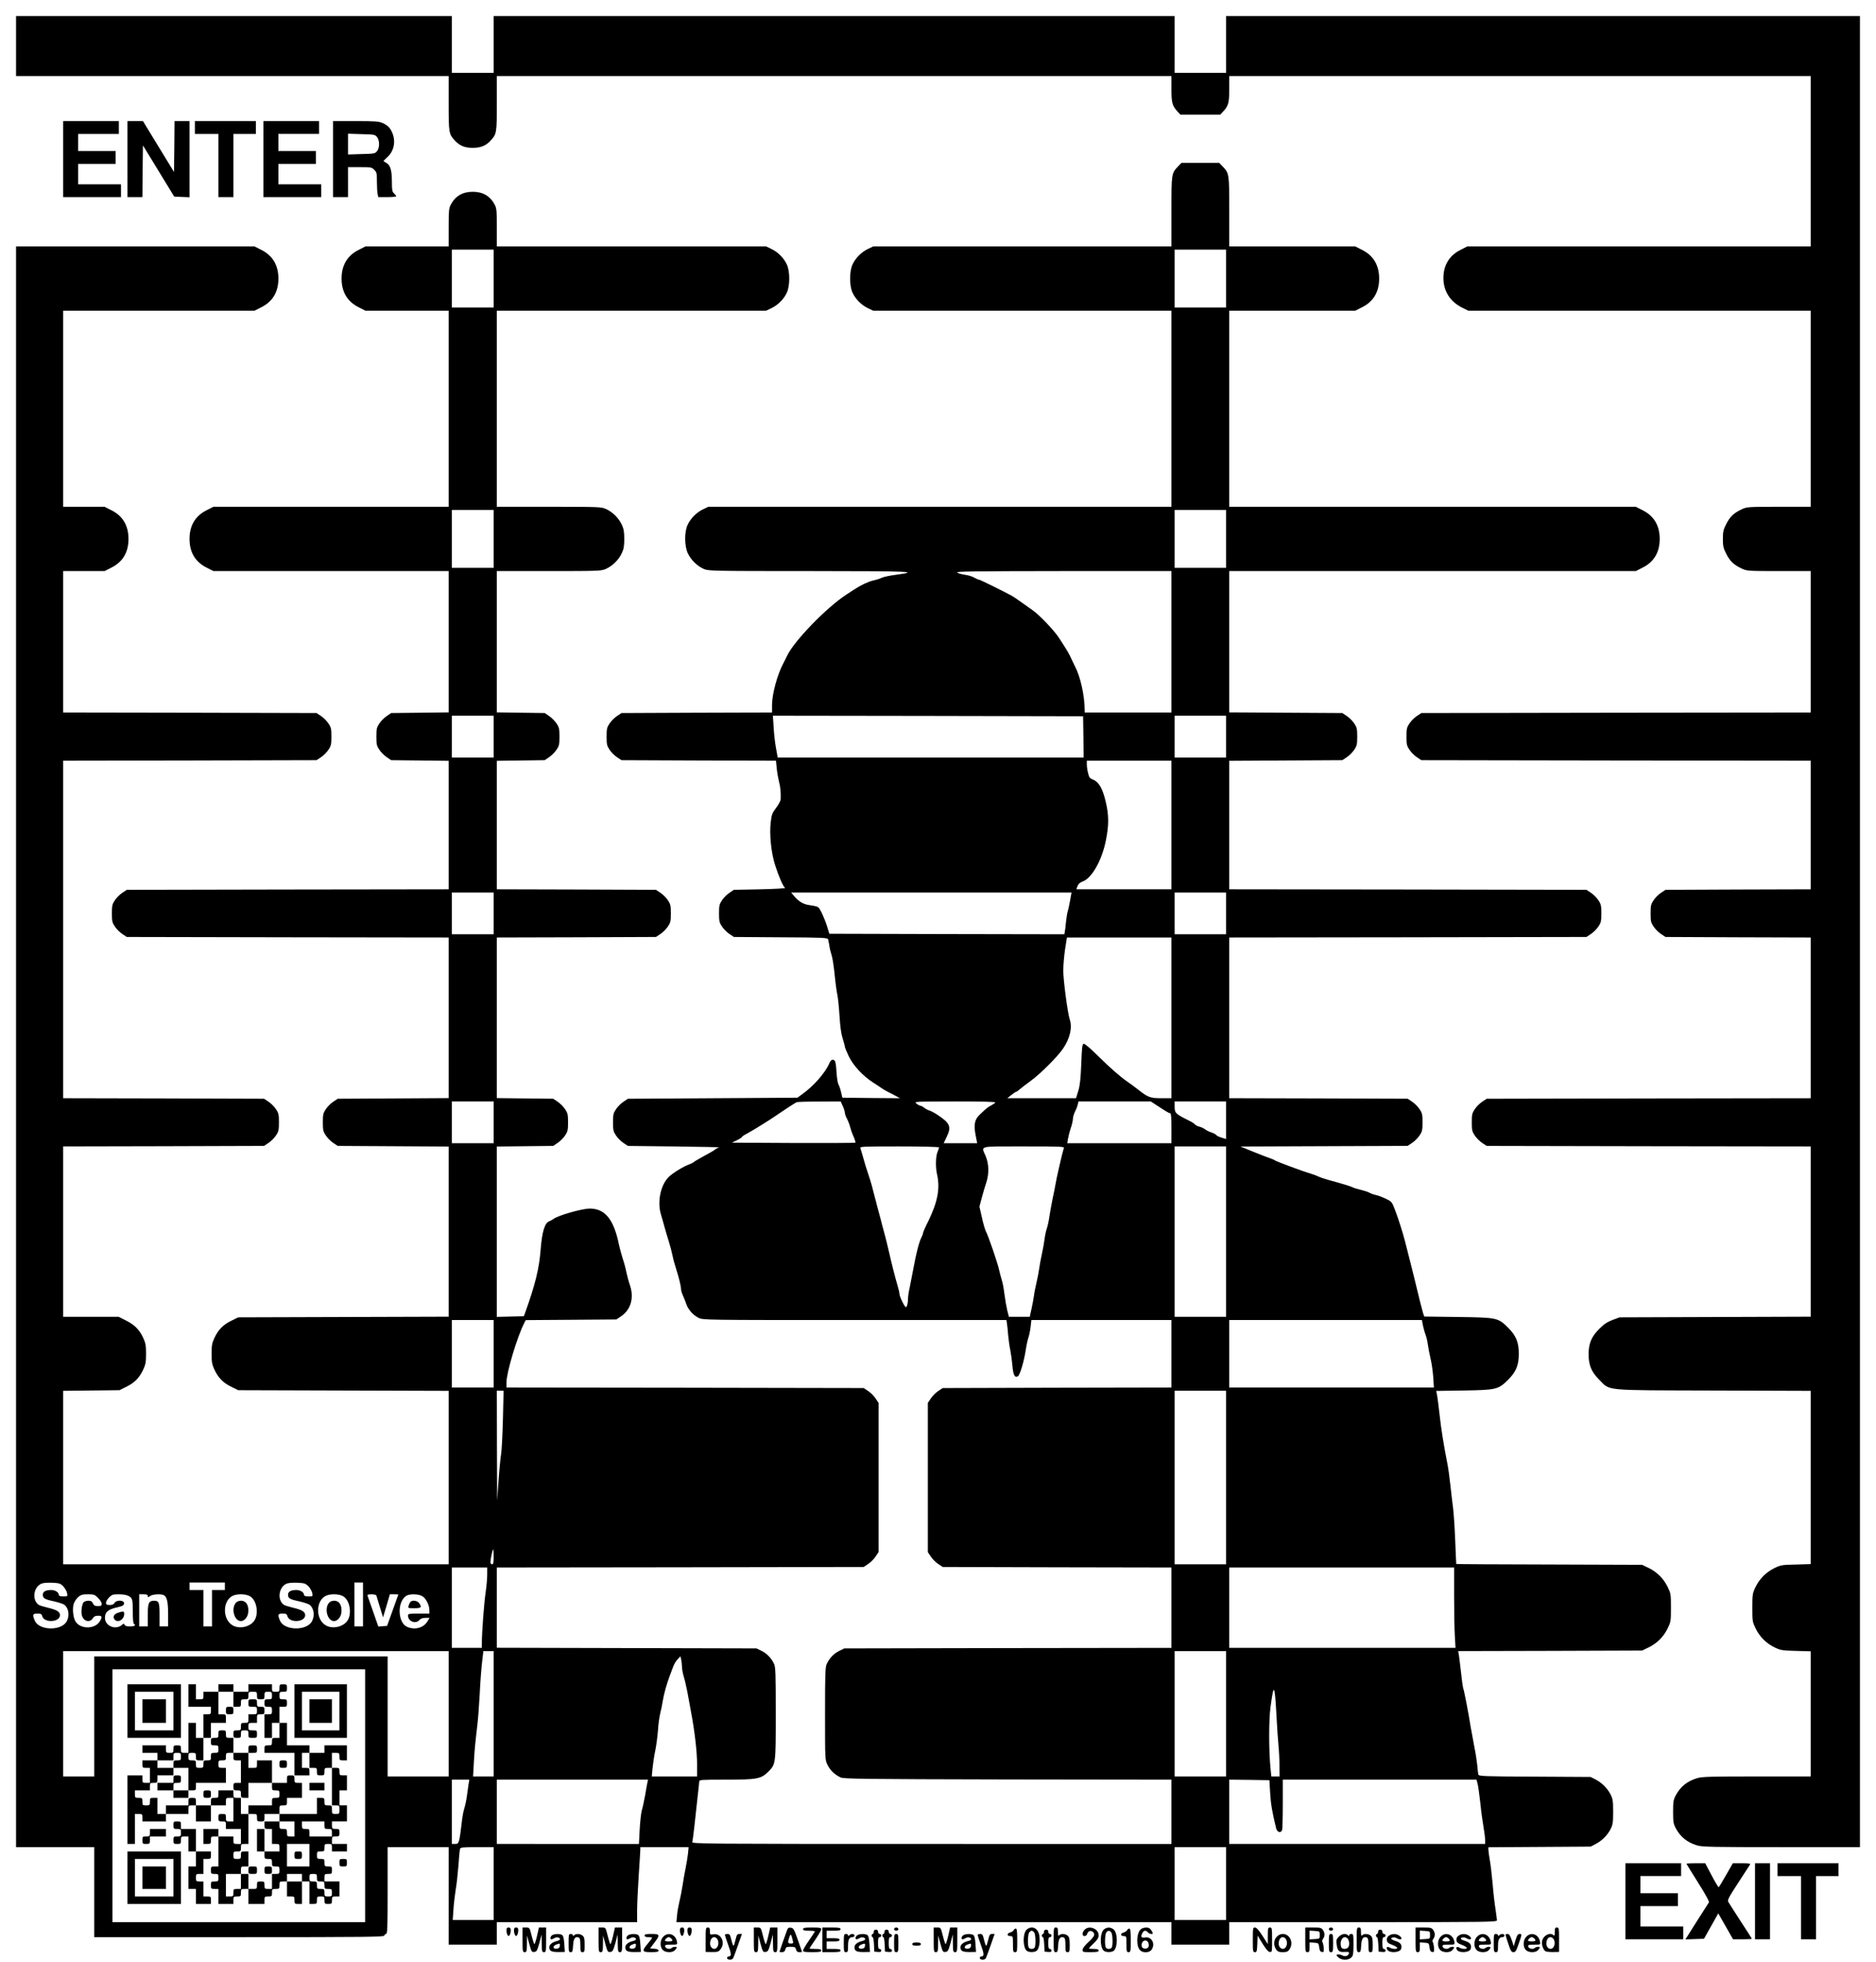 <svg xmlns="http://www.w3.org/2000/svg" version="1.0" width="2336" height="2441.333" viewBox="0 0 1752 1831"><path d="M15 43v28h404v25.5c0 27.8.2 28.7 5.9 34.8 4.3 4.7 9.2 6.7 16.6 6.7 7.4 0 12.3-2 16.6-6.7 5.7-6.1 5.9-7 5.9-34.8V71h630v12c0 13 .8 15.9 5.8 21.2l2.6 2.8h37.2l2.6-2.8c5-5.3 5.8-8.2 5.8-21.2V71h543v159H1370.3l-6.1 3.1c-10.6 5.2-16.2 14.4-16.2 26.4 0 12.1 6.2 21.9 17.2 27.5l6.1 3H1691v183h-29.7c-29.1 0-29.9.1-34.8 2.4-7.3 3.4-11 6.9-14.4 13.8-2.7 5.2-3.1 7.2-3.1 13.8 0 6.6.4 8.6 3.1 13.8 3.4 6.9 7.1 10.4 14.4 13.8 4.9 2.3 5.7 2.4 34.8 2.4h29.7v132l-181.8.2-181.8.3-4.2 2.8c-2.3 1.5-5.4 4.6-6.9 6.9-2.5 3.7-2.8 5.1-2.8 12.3 0 7.2.3 8.6 2.8 12.3 1.5 2.3 4.6 5.4 6.9 6.9l4.2 2.8 181.8.3 181.8.2v120l-67.8.2-67.8.3-4.2 2.8c-2.3 1.5-5.4 4.6-6.9 6.9-2.5 3.7-2.8 5.1-2.8 12.3 0 7.2.3 8.6 2.8 12.3 1.5 2.3 4.6 5.4 6.9 6.9l4.2 2.8 67.8.3 67.8.2v150l-151.3.2-151.3.3-4.2 2.8c-2.3 1.5-5.4 4.6-6.9 6.9-2.5 3.7-2.8 5.1-2.8 12.3 0 7.2.3 8.6 2.8 12.3 1.5 2.3 4.6 5.4 6.9 6.9l4.2 2.8 151.3.3 151.3.2v158.9l-89.2.3-89.3.3-6.5 2.4c-5 1.9-7.9 3.8-12.6 8.5-7.2 7.2-9.8 13.5-9.8 23.6 0 10.1 2.6 16.4 9.8 23.6 10.7 10.7 2.2 9.9 106.9 10.2l90.7.3v161.7l-13.8.4c-13.2.3-14 .4-20.4 3.5-7.8 3.9-13.9 10.2-17.6 18.1-2.5 5.3-2.7 6.7-2.7 18.7 0 12.7.1 13.2 3.2 19.6 3.9 7.9 10.2 14 18.1 17.7 5.2 2.4 7 2.7 19.5 3l13.7.4V1658h-50.3c-43 0-51.1.2-55.7 1.6-9.4 2.8-15.8 8-20.2 16.4-2 3.9-2.3 5.9-2.3 15s.3 11.1 2.3 15c4.4 8.4 10.8 13.6 20.2 16.4 4.7 1.4 14.7 1.6 78.7 1.6h73.3V15h-592v53h-48V15H461v53h-39V15H15v28z"/><path d="M59 148.5V184h54v-12H73v-19h35v-12H73v-16h38v-12H59v35.5zM119 148.5V184h14l.2-24.2.3-24.1 14.6 23.9 14.6 23.9 7.1.3 7.2.3V113h-14l-.2 23.7-.3 23.8-14.5-23.7-14.5-23.8H119v35.5zM182 119v6h22v59h14v-59h21v-12h-57v6zM246 148.5V184h54v-12h-40v-19h35v-12h-35v-16h38v-12h-52v35.5zM311 148.5V184h14v-28h11c10.4 0 11.2.1 13.5 2.5 2.3 2.2 2.5 3.2 2.5 10.8 0 4.7.3 9.9.6 11.6l.7 3.1h8.3c4.6 0 8.4-.4 8.4-.8 0-.5-.9-1.7-2-2.7-1.7-1.5-2-3.1-2-10.4 0-10.8-1.3-15.6-4.8-17.8-1.5-.9-2.9-1.8-3-1.9-.2-.1 1.5-1.9 3.7-3.9 6-5.4 7.8-14.4 4.6-22.2-2.1-5-4.2-7.2-9-9.4-3.5-1.6-6.8-1.9-25.2-1.9H311v35.5zm41.1-20.6c1.2 1.5 1.9 3.9 1.9 6.6 0 2.7-.7 5.1-1.9 6.6-1.8 2.3-2.7 2.4-14.5 2.7l-12.6.4v-19.4l12.6.4c11.8.3 12.7.4 14.5 2.7zM1100.3 155.2c-6.3 6.7-6.3 6.5-6.3 42.3V230H815.5l-5 2.4c-6.1 2.9-11.7 8.6-14.4 14.6-2.9 6.3-2.9 19.7 0 26 2.7 6 8.3 11.7 14.4 14.6l5 2.4H1094v183H661.5l-5 2.4c-6.1 2.9-11.7 8.6-14.4 14.6-3.1 6.7-2.9 19.8.3 26.5 2.9 6.1 8.6 11.7 14.6 14.4 4.4 2 6.2 2.1 99.5 2.1 96.3.1 103 .4 79.9 3.5-5.6.7-11.5 2-13 2.8-1.6.8-5.1 1.9-7.9 2.5-4.7 1.1-11.4 4.2-18.1 8.6-1.6 1.1-4.7 3.1-6.9 4.5-18.6 12.1-49.1 43.5-55.5 57.3-1.1 2.4-2.7 5.4-3.4 6.8-5.6 10.4-10.5 28.5-10.6 38.7v7.3l-70.3.2-70.3.3-4.2 2.8c-2.3 1.5-5.4 4.6-6.9 6.9-2.5 3.7-2.8 5.1-2.8 12.3 0 7.2.3 8.6 2.8 12.3 1.5 2.3 4.6 5.4 6.9 6.9l4.2 2.8 72.1.3 72.2.2.7 7.3c.4 3.9 1.4 9.4 2.1 12.2 1.3 4.6 1.8 10.2 1.6 16.5-.1 1.4-2 4.9-4.2 7.9-3.7 4.8-4.3 6.4-5.1 13.4-1.4 11.2.4 28.8 4.1 40.2 3.4 10.7 7.5 20 9.3 21.2.7.4-9.4 1-23.3 1.3l-24.6.5-4.1 2.8c-2.3 1.5-5.4 4.6-6.9 6.9-2.5 3.7-2.8 5.1-2.8 12.3 0 7.2.3 8.6 2.8 12.3 1.5 2.3 4.6 5.4 6.9 6.9l4.2 2.8 43.7.3c40.4.2 43.8.4 44.3 2 .2.9.8 3.7 1.2 6.2.3 2.5 1.3 6.2 2 8.3.8 2.2 2.1 10.5 2.9 18.6.8 8 2 16.6 2.6 19 .5 2.5 1.4 11 1.9 19 .6 9.8 1.5 16.7 2.9 21.1 1.1 3.6 2.1 7.1 2.1 7.8 0 .7 1.6 4.7 3.6 8.9 4.2 8.8 13.2 18.5 22.9 24.7 3.3 2.1 7.2 4.7 8.6 5.7 1.5 1 4.2 2.5 6 3.4 1.9.9 5 2.5 6.9 3.6l3.5 1.9-26.9-.2-26.9-.3-1.2-5c-.6-2.8-1.7-6.1-2.5-7.4-.7-1.4-1.5-6.6-1.8-11.5-.2-5-.9-9.7-1.5-10.4-1.7-2.1-3.8-1.3-5.2 2.2-3.6 8.6-14.6 21.2-25 28.6l-4.8 3.5-79.2.5-79.1.5-4.2 2.8c-2.3 1.5-5.4 4.6-6.9 6.9-2.5 3.7-2.8 5.1-2.8 12.3 0 7.2.3 8.6 2.8 12.3 1.5 2.3 4.6 5.4 6.9 6.9l4.2 2.8 43.5.5c24 .3 42.9.7 42 .8-.9.1-2.7 1-4 2-1.3 1.1-6 3.8-10.4 6.1-4.4 2.4-8.7 4.9-9.5 5.6-.8.7-2.6 1.6-4 2.1-5.7 2-15.8 8.2-19.5 11.9-7.7 7.6-10.9 23.5-7.1 35.5.8 2.5 2.1 7.2 3 10.5.9 3.3 2.7 9.4 4 13.5 1.3 4.1 2.9 10.2 3.6 13.5.6 3.3 2.2 9.1 3.5 13 2.7 8.6 4.5 15.8 4.5 18.7 0 1.2.9 4 1.9 6.2 1 2.3 2.4 5.7 3 7.6 1.6 5 6.4 10.5 11.4 12.9 4.3 2.1 4.3 2.1 146 2.1h141.6l.5 3.3c.3 1.7.8 6.6 1.1 10.7.4 4.1 1.2 10.4 2 14 .7 3.6 1.6 10.2 2 14.7.7 8.7 2.3 11.6 5.2 9.7 1.9-1.2 5.7-14.1 7.3-24.8.6-4.3 1.8-9.5 2.5-11.5s1.6-6.4 2-9.9l.7-6.2H1094v63l-106.8.2-106.8.3-4.2 2.8c-2.3 1.5-5.4 4.6-6.9 6.9l-2.8 4.2v139.2l2.8 4.2c1.5 2.3 4.6 5.4 6.9 6.9l4.2 2.8 106.8.3 106.8.2v75l-152.7.2-152.8.3-4.7 2.3c-5.2 2.6-9.2 6.8-11.7 12.2-1.4 3-1.6 9.2-1.6 46.5 0 43 0 43 2.3 47.7 2.6 5.2 6.8 9.2 12.2 11.7 3.1 1.4 18.8 1.6 156.3 1.9l152.7.2v60H869.9c-213 0-224.1-.1-223.4-1.8.3-.9 1.3-8 2.1-15.7.8-7.7 2.1-19.6 2.9-26.5.8-6.9 1.5-13.3 1.5-14.2 0-1.7 1.8-1.8 24.8-1.8 29.3 0 32.9-.7 39.7-7.4 7-7.1 7-6.8 7-54.6 0-36.8-.2-43-1.6-46-2.5-5.4-6.5-9.6-11.7-12.2l-4.7-2.3-121.2-.3-121.3-.3V1463l171.3-.2 171.3-.3 4.2-2.8c2.3-1.5 5.4-4.6 6.9-6.9l2.8-4.2v-139.2l-2.8-4.2c-1.5-2.3-4.6-5.4-6.9-6.9l-4.2-2.8-166.8-.3-166.8-.2v-4.9c0-9 10-42.5 16.6-55.3l1.4-2.7 42.3-.3 42.3-.3 4.2-2.8c9.4-6.2 12.6-17.5 8.4-29.5-1.1-3.1-2.5-8.4-3.2-11.7-.6-3.3-2.2-9.2-3.5-13-1.2-3.9-2.8-9.7-3.5-13-4.8-23.5-13-33.5-27.2-33.5-7.4 0-30.2 6.6-33.9 9.7-.8.6-2.6 1.6-4 2.2-4.2 1.5-6.7 9.9-8 26.4-1.3 17.4-5 32.6-14.5 59l-1.2 3.2-12.6.3-12.6.3v-159l26.3-.3 26.4-.3 4.1-2.8c2.3-1.5 5.4-4.6 6.9-6.9 2.5-3.7 2.8-5.1 2.8-12.3 0-7.2-.3-8.6-2.8-12.3-1.5-2.3-4.6-5.4-6.9-6.9l-4.1-2.8-26.4-.3-26.3-.3V875l74.3-.2 74.3-.3 4.2-2.8c2.3-1.5 5.4-4.6 6.9-6.9 2.5-3.7 2.8-5.1 2.8-12.3 0-7.2-.3-8.6-2.8-12.3-1.5-2.3-4.6-5.4-6.9-6.9l-4.2-2.8-74.3-.3-74.3-.2V710.1l22.3-.3 22.4-.3 4.1-2.8c2.3-1.5 5.4-4.6 6.9-6.9 2.5-3.7 2.8-5.1 2.8-12.3 0-7.2-.3-8.6-2.8-12.3-1.5-2.3-4.6-5.4-6.9-6.9l-4.1-2.8-22.4-.3-22.3-.3V533h48.8c46.8 0 48.9-.1 53.2-2.1 6-2.7 11.7-8.3 14.6-14.4 1.9-4 2.4-6.6 2.4-13.5s-.5-9.5-2.4-13.5c-2.9-6.1-8.6-11.7-14.6-14.4-4.3-2-6.4-2.1-53.2-2.1H464V290h251.5l5-2.4c6.1-2.9 11.7-8.6 14.4-14.6 2.9-6.3 2.9-19.7 0-26-2.7-6-8.3-11.7-14.4-14.6l-5-2.4H464v-17.5c0-15.3-.2-18.1-1.9-21.3-4.2-8.1-11-12.2-20.6-12.2-9.6 0-16.4 4.1-20.6 12.2-1.7 3.2-1.9 6-1.9 21.3V230H341.3l-6.1 3.1c-10.8 5.3-16.2 14.4-16.2 26.9 0 12.5 5.4 21.6 16.2 26.9l6.1 3.1H419v183H199.3l-6.1 3.1c-10.8 5.3-16.2 14.4-16.2 26.9 0 12.5 5.4 21.6 16.2 26.9l6.1 3.1H419v131.9l-26.8.3-26.9.3-4.1 2.8c-2.3 1.5-5.4 4.6-6.9 6.9-2.5 3.7-2.8 5.1-2.8 12.3 0 7.2.3 8.6 2.8 12.3 1.5 2.3 4.6 5.4 6.9 6.9l4.1 2.8 26.9.3 26.8.3V830l-150.3.2-150.3.3-4.2 2.8c-2.3 1.5-5.4 4.6-6.9 6.9-2.5 3.7-2.8 5.1-2.8 12.3 0 7.2.3 8.6 2.8 12.3 1.5 2.3 4.6 5.4 6.9 6.9l4.2 2.8 150.3.3 150.3.2v149.9l-51.8.3-51.8.3-4.2 2.8c-2.3 1.5-5.4 4.6-6.9 6.9-2.5 3.7-2.8 5.1-2.8 12.3 0 7.2.3 8.6 2.8 12.3 1.5 2.3 4.6 5.4 6.9 6.9l4.2 2.8 51.8.3 51.8.3v158.8l-98.3.3-98.2.3-6.7 3.3c-7.6 3.7-12 8.3-15.7 16.2-2.1 4.6-2.5 7-2.5 14.5s.4 9.9 2.5 14.5c3.7 7.9 8.1 12.5 15.7 16.2l6.7 3.3 98.2.3 98.3.3V1460H59v-161.9l26.3-.3 26.3-.3 6.6-3.3c7.6-3.7 12-8.3 15.7-16.2 2.1-4.6 2.5-7 2.5-14.5s-.4-9.9-2.5-14.5c-3.7-8-8-12.3-16-16.4l-7.1-3.6H59v-159l93.8-.2 93.8-.3 4.2-2.8c2.3-1.5 5.4-4.6 6.9-6.9 2.5-3.7 2.8-5.1 2.8-12.3 0-7.2-.3-8.6-2.8-12.3-1.5-2.3-4.6-5.4-6.9-6.9l-4.2-2.8-93.8-.3-93.8-.2V710l118.3-.2 118.3-.3 4.2-2.8c2.3-1.5 5.4-4.6 6.9-6.9 2.5-3.7 2.8-5.1 2.8-12.3 0-7.2-.3-8.6-2.8-12.3-1.5-2.3-4.6-5.4-6.9-6.9l-4.2-2.8-118.3-.3L59 665V533h38.7l6.1-3.1c10.8-5.3 16.2-14.4 16.2-26.9 0-12.5-5.4-21.6-16.2-26.9l-6.1-3.1H59V290h178.7l6.1-3.1c10.8-5.3 16.2-14.4 16.2-26.9 0-12.5-5.4-21.6-16.2-26.9l-6.1-3.1H15v1494h73v84h135.5c119.8 0 135.5-.2 135.5-1.5 0-.8.7-1.5 1.5-1.5 1.3 0 1.5-5.2 1.5-40.5V1724h57v91h45v-21h131v-10.8c0-5.9.7-20.6 1.5-32.7.8-12.1 1.5-23 1.5-24.3v-2.2h45.1l-.6 6.2c-.4 3.5-1.4 9.4-2.2 13.3-.8 3.8-2.1 11.3-2.9 16.5-.8 5.2-2.2 12.1-3 15.3-.8 3.2-1.8 8.7-2.1 12.3l-.6 6.4H1094v21h54v-21h125c118.4 0 125-.1 125-1.8 0-.9-.7-5.8-1.4-10.7-.8-5-2-15.3-2.6-23-.7-7.6-1.8-17.5-2.6-22-.8-4.4-1.4-9-1.4-10.2v-2.2l47.8-.3 47.7-.3 4.5-2.3c6-3.1 11.2-8.3 14.1-14 2.1-4.2 2.4-6 2.4-16.2s-.3-12-2.4-16.2c-2.9-5.7-8.1-10.9-14.1-14l-4.5-2.3-52.2-.3c-48.4-.2-52.2-.4-52.7-2-.2-.9-.7-4.9-1-8.7-.4-3.9-1.5-11.3-2.6-16.5-1-5.2-2.6-13.8-3.5-19-2.3-14.5-6.3-34.8-6.9-35.9-.3-.5-1.3-7.1-2.1-14.8-.9-7.6-1.8-15.3-2.1-17l-.6-3.3 85.8-.2 85.9-.3 5.7-2.7c7.9-3.7 14.2-9.8 18.1-17.7 3.1-6.4 3.2-6.9 3.2-19.6 0-12.7-.1-13.2-3.2-19.6-3.9-7.9-10.2-14-18.1-17.7l-5.7-2.7-86.7-.3c-47.8-.1-86.8-.3-86.8-.5-.1-.1-.5-10.2-1-22.4-.5-12.1-1.4-25.6-2-30-.6-4.3-1.7-13.9-2.5-21.3s-2.1-16.9-3-21c-3.3-16.9-5.6-31.2-7-44-.8-7.4-1.9-15.6-2.3-18.2l-.9-4.6 25.6-.4c30.7-.5 32.4-.9 41.7-10.2 7.3-7.3 9.8-13.4 9.8-24.1 0-10.7-2.5-16.8-9.8-24.1-9.6-9.6-10.3-9.7-47.3-10.2l-31.2-.4-1.2-3.6c-1.1-3.7-3.5-13.2-8.3-33.2-2.3-9.2-4-16.1-8.6-34-2.1-8.1-6-20.3-9.1-28.5-3-7.9-3.2-8-8.7-10.7-3.2-1.5-7.3-3.1-9.2-3.4-1.9-.4-4.5-1.3-5.7-2-1.2-.8-4.9-2-8.1-2.8-3.2-.7-6.8-1.8-7.9-2.4-1.9-1-7.7-2.8-23.3-7.1-3.6-1-7.6-2.4-9-3.1-1.3-.7-4.5-1.9-7-2.6-6.8-2-32.3-11.4-33.6-12.5-.6-.5-3.1-1.5-5.5-2.3-2.4-.8-9.3-3.5-15.4-6l-11-4.5 78.1-.3 78-.3 4.2-2.8c2.3-1.5 5.4-4.6 6.9-6.9 2.5-3.7 2.8-5.1 2.8-12.3 0-7.2-.3-8.6-2.8-12.3-1.5-2.3-4.6-5.4-6.9-6.9l-4.2-2.8-83.3-.3-83.3-.2V875l166.8-.2 166.8-.3 4.2-2.8c2.3-1.5 5.4-4.6 6.9-6.9 2.5-3.7 2.8-5.1 2.8-12.3 0-7.2-.3-8.6-2.8-12.3-1.5-2.3-4.6-5.4-6.9-6.9l-4.2-2.8-166.8-.3-166.8-.2V710.1l52.8-.3 52.8-.3 4.2-2.8c2.3-1.5 5.4-4.6 6.9-6.9 2.5-3.7 2.8-5.1 2.8-12.3 0-7.2-.3-8.6-2.8-12.3-1.5-2.3-4.6-5.4-6.9-6.9l-4.2-2.8-52.8-.3-52.8-.3V533H1527.7l6.1-3.1c10.8-5.3 16.2-14.4 16.2-26.9 0-12.5-5.4-21.6-16.2-26.9l-6.1-3.1H1148V290H1265.7l6.1-3.1c10.8-5.3 16.2-14.4 16.2-26.9 0-12.5-5.4-21.6-16.2-26.9l-6.1-3.1H1148v-32.5c0-35.8 0-35.6-6.3-42.3l-3.1-3.2h-35.2l-3.1 3.2zM461 260v27h-39v-54h39v27zm684 0v27h-48v-54h48v27zM461 503v27h-39v-54h39v27zm684 0v27h-48v-54h48v27zm-51 96v66h-81v-2.8c-.2-13.3-4-30.6-8.9-39.9-.5-1-2.1-4.3-3.5-7.3-2.3-5.1-3.7-7.5-11.5-19.5-4.5-7-18.7-21.9-24.8-26-3.2-2.2-8.3-5.8-11.3-8s-6.7-4.7-8.2-5.5c-7.9-4.3-29.6-15-30.6-15-.6 0-2.6-.9-4.4-1.9-1.8-1.1-5.5-2.2-8.3-2.6-2.7-.3-6.1-1.3-7.5-2-2.2-1.2 11.6-1.4 98.8-1.5H1094v66zm-633 88.5V707h-39v-39h39v19.5zm550.8.2l.2 19.3H726.3l-1.6-8.8c-.9-4.8-1.9-13.5-2.2-19.5l-.7-10.7 144.9.2 144.8.3.3 19.2zm133.2-.2V707h-48v-39h48v19.5zm-51 82.5v60h-88.8l1.1-3c.8-2 2.2-3.3 4.4-4.1 8.6-2.8 18-19 21.9-37.6 3.1-14.9 3.1-24.3 0-37.2-2.8-12-6.4-18.3-11.7-20.4-3.1-1.2-3.8-2.1-4.7-6-.7-2.5-1.2-6.2-1.2-8.1V710h79v60zm-633 82.5V872h-39v-39h39v19.5zm538.4-12.3c-.7 4-1.7 8.7-2.3 10.5-.5 1.8-1.2 6.3-1.6 10-.3 3.7-.8 7.8-1.1 9.1l-.4 2.2-109.8-.2-109.7-.3-1.8-6c-2.3-7.6-6.7-17.3-8.5-18.7-.8-.7-4.1-1.5-7.4-1.9-6.4-.8-10.6-3.1-15.3-8.7l-2.7-3.2h261.9l-1.3 7.2zm145.6 12.3V872h-48v-39h48v19.5zm-51 97.5v75h-9.4c-10.5 0-12.4-.7-22.3-8.5-2.8-2.2-6.8-5.1-8.8-6.5-7.1-4.8-17.1-13.6-28.4-24.8-6.7-6.7-12.1-11.2-13-11-1.4.3-1.7 3-2.3 18.7-.6 14.3-1.2 20-2.8 25.3l-2.1 6.8h-64.2l3.8-3c2.1-1.7 4.1-3 4.5-3 .4 0 1.9-1 3.3-2.3 1.4-1.2 6.2-4.9 10.7-8.2 9-6.6 24.8-22.4 29.9-30 6.4-9.5 8.7-19.5 6.1-27.1-1.9-5.7-6-36.5-6-45.5 0-5.1.8-14.1 1.7-20.1l1.7-10.8h97.6v75zm-633 97.5v19.5h-39v-39h39v19.5zm326-15.3c1.1 2.4 2 5.2 2 6.3 0 1.1.9 3.7 2 5.7 1.1 2.1 2.4 5.5 2.9 7.5.5 2.1 1.9 6.2 3.2 9 1.3 2.9 2 5.5 1.7 5.8-.2.3-26.3.4-57.9.3l-57.4-.3 4.8-2.3c2.6-1.3 4.7-2.7 4.7-3.1 0-.4 1.9-1.7 4.3-2.9 2.3-1.3 6.2-3.5 8.6-5 2.4-1.5 5.8-3.6 7.6-4.7 3.2-1.9 6.1-3.8 22-14.5 3.9-2.6 7.7-4.9 8.5-5.3.8-.3 10.4-.6 21.3-.6l19.8-.1 1.9 4.2zm142.5-3.2c-.3.6-2 1.7-3.6 2.6-3.2 1.6-4.5 2.6-10.7 8.5-5.1 4.7-6 9.6-4 19.8l1.4 7.1H881.3l2.9-6.1c4.5-9.4 3-12.7-8.7-20.4-2.7-1.8-6.1-3.6-7.5-4-1.4-.4-3.6-1.6-4.9-2.6-1.3-1.1-2.9-1.9-3.6-1.9-.7 0-2.3-.9-3.6-2-2.4-1.9-2.3-1.9 35.9-2 25.5 0 38.1.3 37.7 1zm150.1 2.2c2.7 1.7 6.5 4.2 8.5 5.5 1.9 1.2 4 2.3 4.7 2.3.9 0 1.2 3.8 1.2 14v14H996.7l.7-4.1c.4-2.3 1.5-6.8 2.6-10s2-7.1 2-8.7c0-1.5.9-4.5 1.9-6.6 1.1-2.1 2.3-5.1 2.6-6.7l.7-2.9h67.5l4.9 3.2zm65.4 14.4v17.5l-2.2-.7c-4.7-1.4-6.6-2.3-7.2-3.3-.4-.5-2.3-1.5-4.4-2.2-2-.6-4.7-2-6-3-1.3-1-3.6-2-5.2-2.4-1.6-.3-3.4-1.3-4.1-2.1-.6-.8-3-2.3-5.3-3.4-12.9-6.4-13.6-7.1-13.6-13.2v-4.8h48v17.6zm-268 25.3c0 .5-.7 2.5-1.5 4.4-1.7 4.2-1.9 14.1-.4 20.7 3 13.1.6 25.7-8.1 43.6-2.8 5.5-5 10.6-5 11.3 0 .6-.7 2.6-1.6 4.3-2.1 4-5 15.5-7.4 28.8-1.1 5.8-2.6 13.6-3.4 17.5-.9 3.8-1.6 8.6-1.6 10.5 0 4.3-1 8-2 8-1.2 0-6-10-6-12.4 0-1.1-.9-4.9-2-8.5-2.1-7.1-5.1-18.9-8-31.6-1-4.4-2.5-10.5-3.3-13.5-.8-3-2-7.5-2.7-10-.6-2.5-2.4-9.5-4.1-15.5-1.6-6.1-3.5-13.5-4.3-16.5-.7-3-2-7.8-2.9-10.5-4.3-13-5-15.4-6.7-21.5-1-3.6-2.1-7.3-2.5-8.3-.7-1.6 1.4-1.7 36.4-1.7 20.6 0 37.1.4 37.1.9zm116.5.8c-.3 1-1.3 4.5-2.1 7.8-.7 3.3-2.1 9.1-3 13-.9 3.8-2.1 9.5-2.6 12.5s-1.8 9.5-2.9 14.5c-1 4.9-2.3 12.2-2.9 16-.5 3.9-1.6 8.9-2.4 11.2-.8 2.2-1.7 6.7-2.1 9.9-.4 3.3-1.5 9.5-2.5 13.9s-2.1 10.5-2.5 13.5c-.4 3-1.5 8.9-2.5 13s-2.1 9.7-2.4 12.5c-.4 2.7-1.4 8.3-2.3 12.2l-1.6 7.3h-19.5l-1.6-6.3c-.8-3.4-2-10.3-2.6-15.2-.6-5-1.7-10.8-2.5-13-.7-2.2-1.8-6.5-2.5-9.5-1.2-5.8-10.1-31.9-12.4-36-.7-1.4-2.4-7.1-3.6-12.7l-2.3-10.1 2.2-8.4c1.2-4.5 3.1-10.9 4.2-14.1 2.7-8.2 2.5-17.3-.6-24.7-4.2-9.9-7.6-9 35.6-9 35.9 0 38.1.1 37.4 1.7zm151.5 77.8v79.5h-48v-159h48v79.5zm-684 114v31.5h-39v-63h39v31.5zm868-25.9c.7 3.1 1.8 7 2.5 8.7.7 1.8 1.6 5.7 2 8.7.4 3 1.5 8.9 2.5 13s2.1 11.9 2.5 17.2l.6 9.8H1148v-63h179.9l1.1 5.6zm-859.3 86.6c-.4 14.5-1.1 29.2-1.7 32.8-.6 3.6-1.7 14.8-2.4 25l-1.3 18.5-.2-51.3-.1-51.2H470.3l-.6 26.2zM1145 1379v81h-48v-162h48v81zm-684 74c0 5.6-.3 7-1.5 7-.8 0-1.5-.9-1.5-2 0-2.5 2-12 2.6-12 .2 0 .4 3.1.4 7zm-6 16.7c0 3.8-.7 11.3-1.5 16.8-1.4 9.2-3.5 37-3.5 47.2v4.3h-28v-75h33v6.7zm903 20.1c0 14.8.3 31.7.7 37.5l.6 10.7H1148v-75h210v26.8zm-1299-9.3c1.6 1.7 3.2 4.5 3.6 6.2.6 3.3.6 3.3-3.5 3.3-2.5 0-4.1-.5-4.1-1.2 0-2.6-3.4-4.8-7.2-4.8-5.1 0-7.8 1.5-7.8 4.4 0 3.3 1.7 4.3 10.1 6.1 4 .9 8.4 2.3 9.7 3.1 4.2 2.8 5.5 10 2.6 15.5-4.8 9.3-26 8.9-29.9-.5-2.4-5.6-2-6.6 2.4-6.6 3.2 0 4 .4 4.5 2.3 1.6 6.7 16.6 5.9 16.6-.8 0-3.2-2.9-5-11.5-7-3.8-.9-7.7-2.1-8.6-2.8-5.9-4.5-4.8-15.4 1.9-19.2 1.9-1.1 4.9-1.4 10.4-1.3 7.1.3 8 .6 10.8 3.3zm151 0v3.5h-12v34h-8v-34h-13v-7h33v3.5zm78 0c1.6 1.7 3.2 4.5 3.6 6.2.6 3.3.6 3.3-3.5 3.3-2.5 0-4.1-.5-4.1-1.2 0-2.6-3.4-4.8-7.2-4.8-5.1 0-7.8 1.5-7.8 4.4 0 3.3 1.7 4.3 10.1 6.1 4 .9 8.4 2.3 9.7 3.1 4.2 2.8 5.5 10 2.6 15.5-4.8 9.3-26 8.9-29.9-.5-2.4-5.6-2-6.6 2.4-6.6 3.2 0 4 .4 4.5 2.3 1.6 6.7 16.6 5.9 16.6-.8 0-3.2-2.9-5-11.5-7-3.8-.9-7.7-2.1-8.6-2.8-5.9-4.5-4.8-15.4 1.9-19.2 1.9-1.1 4.9-1.4 10.4-1.3 7.1.3 8 .6 10.8 3.3zm51 17v20.5h-8v-41h8v20.5zm-247.4-6.1c1.9 1.9 3.4 4.3 3.4 5.5 0 1.7-.6 2.1-3.5 2.1-2.8 0-3.8-.5-4.7-2.5-.9-1.9-1.9-2.5-4.3-2.5-1.8 0-3.8.7-4.5 1.5-1.5 1.8-2.4 8.6-1.6 11.9 1.4 5.8 7.3 7.5 10.2 3.1 1.2-1.9 2.5-2.5 5-2.5 3.8 0 4.1.9 1.7 5.1-4.4 7.5-17.9 7.8-22.7.4-2.3-3.5-3.2-12.2-1.7-16.8.7-2 2.6-4.8 4.2-6.2 2.5-2.1 4.1-2.5 9.1-2.5 5.5 0 6.3.3 9.4 3.4zm28.3-1.9c3.8 1.9 4.1 3 4.1 15 0 5.9.4 10.7 1 11 2.3 1.4.7 2.5-3.5 2.5-3.2 0-4.7-.5-5.2-1.5-.5-1.4-.7-1.4-2.2-.1-6 5.4-16.1 1.3-16.1-6.4 0-5.5 3-8 11.9-9.9 5-1.1 6.6-2.3 5.8-4.5-1-2.4-7.4-2.1-8.7.4-.8 1.4-2.1 2-4.5 2-2.9 0-3.5-.4-3.5-2.1 0-1.1 1.3-3.4 2.9-5 2.6-2.6 3.6-2.9 9.1-2.9 3.4 0 7.3.6 8.9 1.5zm18.1.1c0 1.4.2 1.4 2.2 0 2.3-1.6 9.2-2.1 12.3-1 3.3 1.3 4.5 5.9 4.5 17.9v11.5h-8v-10.8c0-11.7-.6-13.2-5.1-13.2-5 0-5.9 2.1-5.9 13.6v10.4h-8v-30h4c3 0 4 .4 4 1.6zm95.6.3c6.3 3.8 8.3 16.6 3.7 23-4.5 6.1-15.1 7.9-21.1 3.4-8.3-6-8.1-21.3.2-26.4 4.2-2.6 13-2.5 17.2 0zm87 0c6.3 3.8 8.3 16.6 3.7 23-4.5 6.1-15.1 7.9-21.1 3.4-8.3-6-8.1-21.3.2-26.4 4.2-2.6 13-2.5 17.2 0zm30.9-.7c.2.7 1.7 5.6 3.3 10.8l2.9 9.5 1.1-3.5c.6-1.9 2-6.8 3.2-10.8l2.1-7.2h3.9c2.2 0 4 .1 4 .2 0 .2-2.4 6.8-5.3 14.8l-5.2 14.5-4.1.3-4.1.3-4.8-13.8c-2.7-7.6-5-14.4-5.3-15.1-.3-.8.8-1.2 3.7-1.2 2.4 0 4.3.5 4.6 1.2zm42.6.4c3.5 1.8 6.8 8.2 6.9 13.1v3.3h-10c-8.9 0-10 .2-10 1.8 0 5.5 7.2 8.3 10.7 4.2 1.2-1.4 3-2 5.6-2h3.9l-1.9 3.1c-3.5 6.1-11.6 8.5-18.9 5.4-8.9-3.7-9.8-22.9-1.3-28.9 3-2.1 11-2.1 15 0zm24.9 109.9v58.5h-57v-112H88v112H59v-117h360v58.5zm42 0v58.5h-19.2l.7-12.3c.6-11.7 1.2-17.7 3.4-36.7.6-4.7 1.5-17.2 2.1-27.9.5-10.6 1.5-24 2.2-29.7l1.2-10.4h9.6v58.5zm684 0v58.5h-48v-117h48v58.5zm-508.1-43.9c0 2.2.8 6.3 1.6 9 .9 2.7 2.4 9.4 3.5 14.9 1 5.5 2.5 13.6 3.3 18 3.4 17.7 5.7 37.6 5.7 48.8v11.7h-42.3l.7-7.6c.4-4.1 1.5-11.7 2.6-16.7 1-5.1 2.1-13.6 2.5-19 .3-5.4 1.3-12.2 2-15.2.8-2.9 1.9-8.4 2.5-12.2 1.1-6.6 3.6-15.7 6.7-23.8.8-2.2 2.2-5.8 3-8 .8-2.2 2.6-5.3 4.1-6.8l2.7-2.8.6 2.8c.4 1.5.7 4.6.8 6.9zM341 1676v118H105v-236h236v118zm851-76.5c.6 11.5 1.5 25 2 30 .5 4.9.9 13.4.9 18.7l.1 9.8H1187.3l-.8-7.8c-1.6-16.9-1.6-44.4 0-56.7 3.1-23 3.9-22 5.5 6zm-754.4 65.7c-.4 2.4-1.1 7.4-1.6 11.3-.5 3.8-1.6 8.9-2.4 11.3-.8 2.3-2 9.1-2.6 15-.6 5.9-1.6 12.4-2.1 14.4-.9 3.3-1.4 3.8-3.9 3.8h-3v-60H438.3l-.7 4.2zm167-1.5c-.3 1.6-1.3 6.8-2.1 11.8-.9 4.9-2.2 11.1-3 13.7-.8 2.7-1.7 10.9-2.1 18.3l-.7 13.5H464v-60h141.2l-.6 2.7zm581.6 9.8c.6 10.3 1.9 17.8 5.6 33 1 3.8 4.6 4.7 5.6 1.3.3-1.3.6-12.3.6-24.6V1661h180.9l1 3.7c.6 2.1 1.7 10.3 2.6 18.3.8 8 2.2 18.1 3 22.5.8 4.4 1.4 9.7 1.5 11.7v3.8h-239v-60l18.8.2 18.7.3.7 12zM461 1758v34h-38.2l.7-10.3c.4-5.6 1.4-13.8 2.1-18.2.8-4.4 1.9-14.3 2.5-22 .5-7.7 1.2-14.8 1.5-15.8.5-1.5 2.1-1.7 16-1.7H461v34zm684 0v34h-48v-68h48v34z"/><path d="M110 1505.3c-3.7 1.3-4.9 3.9-3 6.2 3 3.6 9 .1 9-5.2 0-2.6-.9-2.7-6-1zM220.6 1495.6c-5.1 5.1-2 17.4 4.4 17.4 3 0 6-3.3 6.7-7.2 1.1-7.1-1.6-11.8-6.7-11.8-1.6 0-3.6.7-4.4 1.6zM307.6 1495.6c-5.1 5.1-2 17.4 4.4 17.4 3 0 6-3.3 6.7-7.2 1.1-7.1-1.6-11.8-6.7-11.8-1.6 0-3.6.7-4.4 1.6zM383.2 1495.2c-.5.7-1.3 2.3-1.6 3.5-.7 2.2-.5 2.3 5.3 2.3 6.6 0 7.3-.8 4.5-4.8-1.7-2.4-6.5-3-8.2-1zM119 1597v25h50v-50h-50v25zm43 0v18h-36v-36h36v18z"/><path d="M133 1597v11h22v-22h-22v11z"/><path d="M176 1582.5v10.5h21v3.5c0 3.3-.2 3.5-3.5 3.5H190v22h-7v-14h-7v28h-3.5c-3.3 0-3.5-.2-3.5-3.5s-.2-3.5-3.5-3.5-3.5.2-3.5 3.5-.2 3.5-3.5 3.5-3.5-.2-3.5-3.5v-3.5h-22v7h14v7h-14v3.5c0 3.3.2 3.5 3.5 3.5h3.5v14h-3.5c-3.3 0-3.5-.2-3.5-3.5v-3.5h-14v64h7v-28h3.5c3.3 0 3.5.2 3.5 3.5v3.5h22v-7h21v-4c0-3.9.1-4 3.5-4h3.5v15h14v-15h14v-3.5c0-3.3.2-3.5 3.5-3.5h3.5v22h-3.5c-3.3 0-3.5-.2-3.5-3.5s-.2-3.5-3.5-3.5-3.5.2-3.5 3.5.2 3.5 3.5 3.5 3.5.2 3.5 3.5v3.5h14v14h-3.5c-3.3 0-3.5-.2-3.5-3.5v-3.5h-14v-7h-14v14h3.5c3.3 0 3.5-.2 3.5-3.5s.2-3.5 3.5-3.5h3.5v28h-3.5c-3.3 0-3.5.2-3.5 3.5s.2 3.5 3.5 3.5 3.5.2 3.5 3.5-.2 3.5-3.5 3.5-3.5.2-3.5 3.5.2 3.5 3.5 3.5h3.5v14h14v-3.5c0-3.3.2-3.5 3.5-3.5s3.5-.2 3.5-3.5.2-3.5 3.5-3.5h3.5v14h15v-3.5c0-3.3.2-3.5 3.5-3.5s3.5-.2 3.5-3.5.2-3.5 3.5-3.5 3.5-.2 3.5-3.5.2-3.5 3.5-3.5h3.5v14h3.5c3.3 0 3.5.2 3.5 3.5s.2 3.5 3.5 3.5h3.5v-21h7v21h3.5c3.3 0 3.5-.2 3.5-3.5s.2-3.5 3.5-3.5 3.5.2 3.5 3.5.2 3.5 3.5 3.5 3.5-.2 3.5-3.5.2-3.5 3.5-3.5h3.5v-14h-14v-3.5c0-3.3.2-3.5 3.5-3.5s3.5-.2 3.5-3.5-.2-3.5-3.5-3.5-3.5-.2-3.5-3.5-.2-3.5-3.5-3.5-3.5-.2-3.5-3.5.2-3.5 3.5-3.5 3.5-.2 3.5-3.5.2-3.5 3.5-3.5 3.5.2 3.5 3.5v3.5h14v-7h-14v-3.5c0-3.3.2-3.5 3.5-3.5s3.5-.2 3.5-3.5-.2-3.5-3.5-3.5-3.5-.2-3.5-3.5v-3.5h14v-15h-7v-14h7v-14h-3.5c-3.3 0-3.5-.2-3.5-3.5s-.2-3.5-3.5-3.5H310v-14h3.5c3.3 0 3.5.2 3.5 3.5s.2 3.5 3.5 3.5h3.5v-14h-21v7h-14v-7h-21v-21h-7v-15h3.5c3.3 0 3.5-.2 3.5-3.5s-.2-3.5-3.5-3.5-3.5-.2-3.5-3.5.2-3.5 3.5-3.5 3.5-.2 3.5-3.5-.2-3.5-3.5-3.5-3.5.2-3.5 3.5-.2 3.5-3.5 3.5-3.5-.2-3.5-3.5v-3.5h-22v7h-14v-7h-14v7h-14v3.5c0 3.3-.2 3.5-3.5 3.5H183v-14h-7v10.5zm42 3.5v7h3.5c3.3 0 3.5-.2 3.5-3.5s.2-3.5 3.5-3.5 3.5-.2 3.5-3.5c0-3.4.1-3.5 4-3.5s4 .1 4 3.5c0 3.3.2 3.5 3.5 3.5s3.5-.2 3.5-3.5.2-3.5 3.5-3.5 3.5.2 3.5 3.5-.2 3.5-3.5 3.5-3.5.2-3.5 3.5.2 3.5 3.5 3.5 3.5.2 3.5 3.5-.2 3.5-3.5 3.5H247v22h7v-14h7v14h-3.5c-3.3 0-3.5.2-3.5 3.5s-.2 3.5-3.5 3.5-3.5.2-3.5 3.5v3.5h28v21h14v-3.5c0-3.3-.2-3.5-3.5-3.5H282v-14h7v14h3.5c3.3 0 3.5.2 3.5 3.5s.2 3.5 3.5 3.5 3.5-.2 3.5-3.5.2-3.5 3.5-3.5h3.5v35h3.5c3.4 0 3.5.1 3.5 4s-.1 4-3.5 4-3.5-.1-3.5-4-.1-4-3.5-4c-3.3 0-3.5-.2-3.5-3.5s-.2-3.5-3.5-3.5H296v15h-35v7h14v14h-3.5c-3.3 0-3.5-.2-3.5-3.5s-.2-3.5-3.5-3.5-3.5-.2-3.5-3.5v-3.5h-14v3.5c0 3.3.2 3.5 3.5 3.5h3.5v14h3.5c3.3 0 3.5.2 3.5 3.5v3.5h-14v3.5c0 3.3.2 3.5 3.5 3.5s3.5.2 3.5 3.5.2 3.5 3.5 3.5 3.5.2 3.5 3.5-.2 3.5-3.5 3.5H254v14h-3.5c-3.3 0-3.5-.2-3.5-3.5s-.2-3.5-3.5-3.5-3.5.2-3.5 3.5c0 3.4-.1 3.5-4 3.5h-4v-14h-7v14h-3.5c-3.3 0-3.5.2-3.5 3.5s-.2 3.5-3.5 3.5H211v-21h14v-3.5c0-3.3.2-3.5 3.5-3.5h3.5v-14h-3.5c-3.3 0-3.5.2-3.5 3.5s-.2 3.5-3.5 3.5-3.5-.2-3.5-3.5.2-3.5 3.5-3.5 3.5-.2 3.5-3.5.2-3.5 3.5-3.5h3.5v-28h-7v-15h-3.5c-3.3 0-3.5-.2-3.5-3.5v-3.5h-14v3.5c0 3.3-.2 3.5-3.5 3.5s-3.5.2-3.5 3.5v3.5h-14v-3.5c0-3.3-.2-3.5-3.5-3.5s-3.5.2-3.5 3.5v3.5h-21v8h-8v-15h-3.5c-3.3 0-3.5.2-3.5 3.5s-.2 3.5-3.5 3.5-3.5-.2-3.5-3.5-.2-3.5-3.5-3.5-3.5-.2-3.5-3.5v-3.5h14v-3.5c0-3.3.2-3.5 3.5-3.5s3.5-.2 3.5-3.5v-3.5h15v-7h-15v-7h15v-3.5c0-3.3.2-3.5 3.5-3.5s3.5.2 3.5 3.5-.2 3.5-3.5 3.5-3.5.2-3.5 3.5v3.5h14v21h3.5c3.3 0 3.5-.2 3.5-3.5v-3.5h28v-14h-3.5c-3.3 0-3.5-.2-3.5-3.5s.2-3.5 3.5-3.5 3.5-.2 3.5-3.5.2-3.5 3.5-3.5h3.5v-14h-3.5c-3.3 0-3.5-.2-3.5-3.5s-.2-3.5-3.5-3.5-3.5.2-3.5 3.5-.2 3.5-3.5 3.5-3.5.2-3.5 3.5.2 3.5 3.5 3.5 3.5.2 3.5 3.5-.2 3.5-3.5 3.5-3.5.2-3.5 3.5-.2 3.5-3.5 3.5-3.5.2-3.5 3.5-.2 3.5-3.5 3.5-3.5-.2-3.5-3.5-.2-3.5-3.5-3.5-3.5-.2-3.5-3.5.2-3.5 3.5-3.5 3.5.2 3.5 3.5.2 3.5 3.5 3.5h3.5v-21h7v-14h14v-4c0-3.9-.1-4-3.5-4H204v-21h14v7zm85 117.5c0 3.3.2 3.5 3.5 3.5s3.5.2 3.5 3.5v3.5h-21v-3.5c0-3.3-.2-3.5-3.5-3.5s-3.5-.2-3.5-3.5v-3.5h21v3.5zm-14 28v10.5h-21v-21h21v10.5zm-7 21v3.5h-14v-7h14v3.5zm14 0c0 3.3.2 3.5 3.5 3.5s3.5.2 3.5 3.5.2 3.5 3.5 3.5 3.5.2 3.5 3.5-.2 3.5-3.5 3.5-3.5-.2-3.5-3.5-.2-3.5-3.5-3.5-3.5-.2-3.5-3.5-.2-3.5-3.5-3.5-3.5-.2-3.5-3.5.2-3.5 3.5-3.5 3.5.2 3.5 3.5z"/><path d="M232 1589.5c0 3.4.1 3.5 4 3.5s4 .1 4 3.5-.1 3.5-4 3.5h-4v4c0 3.9-.1 4-3.5 4-3.3 0-3.5.2-3.5 3.5s-.2 3.5-3.5 3.5-3.5.2-3.5 3.5.2 3.5 3.5 3.5 3.5-.2 3.5-3.5.2-3.5 3.5-3.5 3.5.2 3.5 3.5c0 3.4.1 3.5 4 3.5s4-.1 4-3.5-.1-3.5-4-3.5-4-.1-4-3.5.1-3.5 4-3.5h4v-4c0-3.9.1-4 3.5-4 3.3 0 3.5-.2 3.5-3.5s-.2-3.5-3.5-3.5-3.5-.2-3.5-3.5c0-3.4-.1-3.5-4-3.5s-4 .1-4 3.5zM211 1596.5c0 3.3.2 3.5 3.5 3.5s3.5-.2 3.5-3.5-.2-3.5-3.5-3.5-3.5.2-3.5 3.5zM232 1632.5v3.5h-14v3.5c0 3.3.2 3.5 3.5 3.5h3.5v21h-3.5c-3.3 0-3.5.2-3.5 3.5s.2 3.5 3.5 3.5 3.5.2 3.5 3.5.2 3.5 3.5 3.5h3.5v-14h22v3.5c0 3.3.2 3.5 3.5 3.5s3.5.2 3.5 3.5-.2 3.5-3.5 3.5-3.5.2-3.5 3.5v3.5h-22v8h4c3.9 0 4 .1 4 3.5 0 3.3.2 3.5 3.5 3.5s3.5-.2 3.5-3.5v-3.5h14v-4c0-3.9.1-4 3.5-4 3.3 0 3.5-.2 3.5-3.5v-3.5h14v-14h-3.5c-3.3 0-3.5-.2-3.5-3.5s-.2-3.5-3.5-3.5-3.5.2-3.5 3.5v3.5h-14v-21h-14v3.5c0 3.4-.1 3.5-4 3.5h-4v-14h4c3.9 0 4-.1 4-3.5s-.1-3.5-4-3.5-4 .1-4 3.5z"/><path d="M261 1646.5c0 3.3.2 3.5 3.5 3.5s3.5-.2 3.5-3.5-.2-3.5-3.5-3.5-3.5.2-3.5 3.5zM162 1660.5v3.5h-15v7h15v7h14v-7h-14v-3.5c0-3.3.2-3.5 3.5-3.5s3.5-.2 3.5-3.5-.2-3.5-3.5-3.5-3.5.2-3.5 3.5zM289 1667.5v3.5h14v-7h-14v3.5zM190 1674.5c0 3.3.2 3.5 3.5 3.5s3.5-.2 3.5-3.5-.2-3.5-3.5-3.5-3.5.2-3.5 3.5zM240 1717.5v10.5h7v-21h-7v10.5zM232 1745.5c0 3.4.1 3.5 4 3.5s4-.1 4-3.5-.1-3.5-4-3.5-4 .1-4 3.5zM247 1745.5c0 3.3.2 3.5 3.5 3.5s3.5-.2 3.5-3.5-.2-3.5-3.5-3.5-3.5.2-3.5 3.5zM275 1731.5c0 3.3.2 3.5 3.5 3.5s3.5-.2 3.5-3.5-.2-3.5-3.5-3.5-3.5.2-3.5 3.5zM275 1597v25h49v-50h-49v25zm42 0v18h-35v-36h35v18z"/><path d="M289 1597v11h21v-22h-21v11zM162 1703.5c0 3.3.2 3.5 3.5 3.5s3.5.2 3.5 3.5-.2 3.5-3.5 3.5-3.5.2-3.5 3.5.2 3.5 3.5 3.5 3.5-.2 3.5-3.5.2-3.5 3.5-3.5h3.5v14h7v14h-7v21h7v14h14v-3.5c0-3.3-.2-3.5-3.5-3.5H190v-14h-3.5c-3.3 0-3.5-.2-3.5-3.5s.2-3.5 3.5-3.5h3.5v-14h3.5c3.3 0 3.5-.2 3.5-3.5v-3.5h-14v-21h-14v-3.5c0-3.3-.2-3.5-3.5-3.5s-3.5.2-3.5 3.5zM140 1710.5c0 3.3-.2 3.5-3.5 3.5s-3.5.2-3.5 3.5.2 3.5 3.5 3.5 3.5-.2 3.5-3.5v-3.5h15v-7h-15v3.5z"/><path d="M119 1752.5v24.5h50v-49h-50v24.5zm43 0v17.5h-36v-35h36v17.5z"/><path d="M133 1752.5v10.5h22v-21h-22v10.5zM317 1738.5c0 3.3.2 3.5 3.5 3.5s3.5-.2 3.5-3.5-.2-3.5-3.5-3.5-3.5.2-3.5 3.5zM1518 1774.5v35.5h54v-12h-40v-19h35v-12h-35v-16h38v-12h-52v35.5zM1575 1739.5c0 .2 4.9 8.2 10.9 17.7 6.4 10 10.6 17.7 10.1 18.3-.4.5-5.5 8.6-11.4 17.8l-10.6 16.8 8.7-.3 8.7-.3 3.9-7c2.2-3.9 5.2-9.2 6.7-11.9l2.7-4.8 6.9 12.1 6.9 12.1h8.8c4.8 0 8.7-.2 8.7-.5s-4.7-7.7-10.5-16.5c-5.7-8.8-10.9-16.9-11.5-18-.9-1.6.6-4.4 9.3-17.7 5.6-8.7 10.6-16.4 11.1-17.1.5-.9-1.2-1.2-7.7-1.2h-8.4l-6.3 11c-3.4 6.1-6.6 11.2-6.9 11.4-.3.2-3.3-4.7-6.6-11l-6-11.4h-8.7c-4.9 0-8.8.2-8.8.5zM1639 1774.5v35.5h14v-71h-14v35.5zM1660 1745v6h22v59h14v-59h21v-12h-57v6zM473 1801.7c0 1.6.5 3.5 1 4.3.9 1.3 1.1 1.3 2 0 .5-.8 1-2.7 1-4.3 0-2-.5-2.7-2-2.7s-2 .7-2 2.7zM480 1801.7c0 1.6.5 3.5 1 4.3.9 1.3 1.1 1.3 2 0 .5-.8 1-2.7 1-4.3 0-2-.5-2.7-2-2.7s-2 .7-2 2.7zM488 1810.5c0 10.8.1 11.5 2 11.5 1.8 0 2-.7 2.1-7.8l.1-7.7 2.1 7.8c2 7.3 2.3 7.8 4.7 7.5 2.2-.3 2.7-1.2 4.7-8.3l2.1-8 .1 8.2c.1 7.6.3 8.3 2.1 8.3 1.9 0 2-.7 2-11.5V1799H503.3l-1.8 8c-1 4.3-2.1 7.7-2.5 7.5-.3-.2-1.5-3.8-2.5-7.9-1.9-7.5-1.9-7.6-5.2-7.6H488v11.5zM559 1810.5c0 10.8.1 11.5 2 11.5 1.8 0 2-.7 2.1-7.8l.1-7.7 2.1 7.8c2 7.3 2.3 7.8 4.7 7.5 2.2-.3 2.7-1.2 4.7-8.3l2.1-8 .1 8.2c.1 7.6.3 8.3 2.1 8.3 1.9 0 2-.7 2-11.5V1799H574.3l-1.8 8c-1 4.3-2.1 7.7-2.5 7.5-.3-.2-1.5-3.8-2.5-7.9-1.9-7.5-1.9-7.6-5.2-7.6H559v11.5zM635 1801.7c0 1.6.5 3.5 1 4.3.9 1.3 1.1 1.3 2 0 .5-.8 1-2.7 1-4.3 0-2-.5-2.7-2-2.7s-2 .7-2 2.7zM642 1801.7c0 1.6.5 3.5 1 4.3.9 1.3 1.1 1.3 2 0 .5-.8 1-2.7 1-4.3 0-2-.5-2.7-2-2.7s-2 .7-2 2.7zM659 1810.4v11.4l5.9.1c5.3 0 6.2-.2 8-2.6 4.8-6 .6-15.1-6.5-14-3.3.6-3.4.5-3.4-2.9 0-2.7-.4-3.4-2-3.4-1.9 0-2 .7-2 11.4zm11-.4c2.6 4.8-.9 10.8-4.7 8.4-3.7-2.3-2.3-10.4 1.7-10.4 1.1 0 2.4.9 3 2zM704 1810.5c0 10.8.1 11.5 2 11.5 1.8 0 2-.7 2.1-7.8l.1-7.7 2.1 7.8c2 7.3 2.3 7.8 4.7 7.5 2.2-.3 2.7-1.2 4.7-8.3l2.1-8 .1 8.2c.1 7.6.3 8.3 2.1 8.3 1.9 0 2-.7 2-11.5V1799H719.3l-1.8 8c-1 4.3-2.1 7.7-2.5 7.5-.3-.2-1.5-3.8-2.5-7.9-1.9-7.5-1.9-7.6-5.2-7.6H704v11.5zM735.1 1801.3c-1.8 4.7-7.1 19.9-7.1 20.3 0 .2 1.1.4 2.4.4 1.7 0 2.6-.7 3-2.5.6-2.2 1.2-2.5 5-2.5s4.5.3 5 2.5c.5 1.8 1.3 2.5 3.1 2.5 1.4 0 2.5-.1 2.5-.3 0-.1-1.8-5.2-3.9-11.2-3.5-9.9-4.1-11-6.5-11.3-2-.3-2.8.2-3.5 2.1zm5.3 9.9c.6 2.5.4 2.8-1.9 2.8-2.8 0-3.1-1.1-1.3-6 1.2-3.6 1.6-3.2 3.2 3.2zM750 1800.5c0 1.2 1.3 1.5 5.5 1.5 3 0 5.5.3 5.5.6 0 .4-2.5 4.2-5.5 8.5s-5.5 8.5-5.5 9.4c0 1.2 1.5 1.5 8.5 1.5 6.9 0 8.5-.3 8.5-1.5s-1.3-1.5-5.5-1.5c-3 0-5.5-.2-5.5-.4 0-.3 2.5-4 5.5-8.4s5.5-8.7 5.5-9.6c0-1.3-1.4-1.6-8.5-1.6-6.9 0-8.5.3-8.5 1.5zM768 1810.5v11.5h8.5c6.9 0 8.5-.3 8.5-1.5s-1.4-1.5-6.5-1.5H772v-7h6c4.7 0 6-.3 6-1.5s-1.3-1.5-6-1.5h-6v-7h6.5c5.1 0 6.5-.3 6.5-1.5s-1.6-1.5-8.5-1.5H768v11.5zM835 1800.5c0 .8.9 1.5 2 1.5s2-.7 2-1.5-.9-1.5-2-1.5-2 .7-2 1.5zM872 1810.5c0 10.8.1 11.5 2 11.5 1.8 0 2-.7 2.1-7.8l.1-7.7 2.1 7.8c2 7.3 2.3 7.8 4.7 7.5 2.2-.3 2.7-1.2 4.7-8.3l2.1-8 .1 8.2c.1 7.6.3 8.3 2.1 8.3 1.9 0 2-.7 2-11.5V1799H887.3l-1.8 8c-1 4.3-2.1 7.7-2.5 7.5-.3-.2-1.5-3.8-2.5-7.9-1.9-7.5-1.9-7.6-5.2-7.6H872v11.5zM959 1800.8c-3.8 3-4 16-.4 19.7 2 1.9 7.8 1.9 9.8 0 2-2.1 3-7.5 2.3-13.3-.8-7.3-6.6-10.5-11.7-6.4zm7 3.1c1.1 2.1 1.4 11 .4 13.5-.8 2.1-5 2.1-5.8 0-1-2.5-.7-11.4.4-13.5.6-1 1.7-1.9 2.5-1.9s1.9.9 2.5 1.9zM984 1810.5c0 10.7.1 11.5 2 11.5 1.6 0 1.9-.8 2.2-6.1.3-6.5 1.9-8.8 5.2-7.6 1.2.5 1.6 2 1.6 7.2 0 5.8.2 6.5 2 6.5s2-.7 2-6.8c0-5.4-.4-7.2-1.8-8.5-2.2-2-6.3-2.2-8-.5-.9.9-1.2.3-1.2-3 0-3.5-.3-4.2-2-4.2-1.9 0-2 .7-2 11.5zM1013 1801c-2.6 2.6-2.6 6-.1 6 1 0 2.1-.9 2.4-2 .7-2.6 3.3-3.6 5.2-2 2.6 2.2 1.7 4.4-4 9.6-3.4 3.1-5.5 5.9-5.5 7.3 0 2 .5 2.1 7.5 2.1 6 0 7.5-.3 7.5-1.5 0-1.1-1.2-1.5-4.5-1.5-2.5 0-4.5-.2-4.5-.5s2-2.5 4.5-4.8c3.4-3.3 4.5-5.1 4.5-7.5 0-6-8.7-9.5-13-5.2zM1031 1800.8c-3.8 3-4 16-.4 19.7 2 1.9 7.8 1.9 9.8 0 3.6-3.7 3.4-16.7-.4-19.7-2.8-2.3-6.2-2.3-9 0zm7 3.1c1.1 2.1 1.4 11 .4 13.5-.8 2.1-5 2.1-5.8 0-1-2.5-.7-11.4.4-13.5 1.4-2.4 3.6-2.4 5 0zM1065.1 1800.9c-3.8 3.8-4.1 15.3-.5 19.2 2.5 2.8 8.8 2.6 10.8-.3 3.9-5.5.2-12.5-6-11.5-3.7.6-4.4-.6-2.4-4.4 1.3-2.3 3.3-2.5 5-.4.7.8 2.1 1.5 3.2 1.5 1.6 0 1.7-.3.7-2.3-.7-1.2-1.7-2.5-2.3-2.9-2.1-1.4-6.6-.8-8.5 1.1zm6.9 11.5c.6.8 1 2.5.8 3.8-.4 3.4-6.2 3.4-6.6 0-.6-4.2 3.3-6.8 5.8-3.8zM1170 1810.5c0 10.8.1 11.5 2 11.5 1.7 0 1.9-.8 2.2-7.7l.3-7.7 4.6 7.5c3.1 5 5.2 7.5 6.7 7.7 2.2.3 2.2.1 2.2-11.2 0-10.9-.1-11.6-2-11.6-1.8 0-2 .7-2 7.7v7.8l-5-7.8c-3.5-5.4-5.6-7.7-7-7.7-1.9 0-2 .6-2 11.5zM1219 1810.5c0 10.8.1 11.5 2 11.5 1.7 0 2-.7 2-4.6v-4.5l4.3.3c4.1.3 4.2.4 4.7 4.3.4 3.1 1 4.1 2.5 4.3 1.8.3 2-.2 1.7-4-.2-2.4-.8-4.8-1.2-5.3-.5-.6-.2-1.9.6-2.9 1.8-2.6 1.8-5.6-.2-8.4-1.3-1.9-2.4-2.2-9-2.2h-7.4v11.5zm13.5-4.5c0 3.5 0 3.5-4.7 3.8l-4.8.3v-8.2l4.8.3c4.7.3 4.7.3 4.7 3.8zM1241 1800.5c0 .8.9 1.5 2 1.5s2-.7 2-1.5-.9-1.5-2-1.5-2 .7-2 1.5zM1267 1810.5c0 10.7.1 11.5 2 11.5 1.6 0 1.9-.8 2.2-6.1.3-6.5 1.9-8.8 5.2-7.6 1.2.5 1.6 2 1.6 7.2 0 5.8.2 6.5 2 6.5s2-.7 2-6.8c0-5.4-.4-7.2-1.8-8.5-2.2-2-6.3-2.2-8-.5-.9.9-1.2.3-1.2-3 0-3.5-.3-4.2-2-4.2-1.9 0-2 .7-2 11.5zM1322 1810.5c0 10.8.1 11.5 2 11.5 1.7 0 2-.7 2-4.6v-4.5l4.3.3c4.1.3 4.2.4 4.7 4.3.4 3.1 1 4.1 2.5 4.3 1.8.3 2-.2 1.7-4-.2-2.4-.8-4.8-1.2-5.3-.5-.6-.2-1.9.6-2.9 1.8-2.6 1.8-5.6-.2-8.4-1.3-1.9-2.4-2.2-9-2.2h-7.4v11.5zm13.5-4.5c0 3.5 0 3.5-4.7 3.8l-4.8.3v-8.2l4.8.3c4.7.3 4.7.3 4.7 3.8zM1452 1803.2c0 3.3-.3 3.9-1.2 3-3.5-3.5-10.8 1.1-10.8 6.8 0 3.3 1.5 7 3.4 8.2.6.4 3.7.7 6.9.7l5.7-.1v-11.4c0-10.7-.1-11.4-2-11.4-1.7 0-2 .7-2 4.2zm-1 6.8c2.6 4.8-.9 10.8-4.7 8.4-3.7-2.3-2.3-10.4 1.7-10.4 1.1 0 2.4.9 3 2zM946.6 1801.5c-.3.8-1.7 1.7-3.1 2.1-3.3.8-3.3 3.4 0 3.4 2.4 0 2.5.2 2.5 7.5 0 6.8.2 7.5 2 7.5 1.9 0 2-.7 2-11 0-8.7-.3-11-1.4-11-.8 0-1.6.7-2 1.5zM1052.6 1801.5c-.3.8-1.7 1.7-3.1 2.1-3.3.8-3.3 3.4 0 3.4 2.4 0 2.5.2 2.5 7.5 0 6.8.2 7.5 2 7.5 1.9 0 2-.7 2-11 0-8.7-.3-11-1.4-11-.8 0-1.6.7-2 1.5zM816 1803c0 1.1-.4 2-1 2-.5 0-1 .7-1 1.5s.4 1.5 1 1.5c.5 0 1 3 1.2 6.7l.3 6.8 3.3.3c2.4.2 3.2-.1 3.2-1.2 0-.9-.7-1.6-1.5-1.6-1.2 0-1.5-1.3-1.5-5.5s.3-5.5 1.5-5.5c.8 0 1.5-.7 1.5-1.5s-.7-1.5-1.5-1.5-1.5-.9-1.5-2c0-1.3-.7-2-2-2s-2 .7-2 2zM826 1803c0 1.1-.4 2-1 2-.5 0-1 .7-1 1.5s.4 1.5 1 1.5c.5 0 1 3 1.2 6.7l.3 6.8 3.3.3c2.4.2 3.2-.1 3.2-1.2 0-.9-.7-1.6-1.5-1.6-1.2 0-1.5-1.3-1.5-5.5s.3-5.5 1.5-5.5c.8 0 1.5-.7 1.5-1.5s-.7-1.5-1.5-1.5-1.5-.9-1.5-2c0-1.3-.7-2-2-2s-2 .7-2 2zM975 1803c0 1.1-.4 2-1 2-.5 0-1 .7-1 1.5s.4 1.5 1 1.5c.5 0 1 3 1.2 6.7l.3 6.8 3.3.3c2.4.2 3.2-.1 3.2-1.2 0-.9-.7-1.6-1.5-1.6-1.2 0-1.5-1.3-1.5-5.5s.3-5.5 1.5-5.5c.8 0 1.5-.7 1.5-1.5s-.7-1.5-1.5-1.5-1.5-.9-1.5-2c0-1.3-.7-2-2-2s-2 .7-2 2zM1287 1803c0 1.1-.4 2-1 2-.5 0-1 .7-1 1.5s.4 1.5 1 1.5c.5 0 1 3 1.2 6.7l.3 6.8 3.3.3c2.4.2 3.2-.1 3.2-1.2 0-.9-.7-1.6-1.5-1.6-1.2 0-1.5-1.3-1.5-5.5s.3-5.5 1.5-5.5c.8 0 1.5-.7 1.5-1.5s-.7-1.5-1.5-1.5-1.5-.9-1.5-2c0-1.3-.7-2-2-2s-2 .7-2 2zM515.8 1806.1c-1.9 1.1-2.5 3.9-.8 3.9.6 0 1.9-.5 2.9-1.2 2-1.2 5.1-.5 5.1 1.1 0 .6-1.2 1.3-2.7 1.7-4.5 1-7.3 3.3-7.3 5.8 0 3.5 1.9 4.5 8.5 4.5l6-.1-.5-7.4c-.3-5.1-1-7.8-2-8.4-2-1.3-7-1.2-9.2.1zm7 10.1c-.2 1.7-1.1 2.4-3 2.6-3.5.4-3.9-2.4-.5-3.8s3.9-1.2 3.5 1.2zM531 1813.5c0 7.8.2 8.5 2 8.5 1.6 0 1.9-.8 2.2-6.1.3-6.5 1.9-8.8 5.2-7.6 1.2.5 1.6 2 1.6 7.2 0 5.8.2 6.5 2 6.5s2-.7 2-6.8c0-5.4-.4-7.2-1.8-8.5-2.2-2-6.3-2.2-8-.5-.9.9-1.2.9-1.2 0 0-.7-.9-1.2-2-1.2-1.8 0-2 .7-2 8.5zM586.8 1806.1c-1.9 1.1-2.5 3.9-.8 3.9.6 0 1.9-.5 2.9-1.2 2-1.2 5.1-.5 5.1 1.1 0 .6-1.2 1.3-2.7 1.7-4.5 1-7.3 3.3-7.3 5.8 0 3.5 1.9 4.5 8.5 4.5l6-.1-.5-7.4c-.3-5.1-1-7.8-2-8.4-2-1.3-7-1.2-9.2.1zm7 10.1c-.2 1.7-1.1 2.4-3 2.6-3.5.4-3.9-2.4-.5-3.8s3.9-1.2 3.5 1.2zM602 1806.5c0 1 1.1 1.5 3.5 1.5 1.9 0 3.5.3 3.5.6s-1.8 2.8-4 5.4c-5.9 7-5.5 8 3 8 5.4 0 7-.3 7-1.4 0-1-1.3-1.6-4-1.8l-3.9-.3 3.9-5.2c5.7-7.4 5.4-8.3-2.5-8.3-5.1 0-6.5.3-6.5 1.5zM619.5 1807.5c-3.2 3.1-3.4 9.6-.5 12.5 2.6 2.6 9 2.7 11.3.2 1-1 1.7-2.2 1.7-2.5 0-1.1-3.5-.8-4.7.4-1.6 1.6-5.7.7-6.1-1.4-.3-1.5.5-1.7 5.6-1.7 5.9 0 5.9 0 5.4-2.8-1.2-6.8-8.1-9.4-12.7-4.7zm7.3 1.7c2 2 1.4 2.8-2.3 2.8-1.9 0-3.5-.4-3.5-.8 0-1.2 2.2-3.2 3.5-3.2.6 0 1.6.5 2.3 1.2zM677 1805.9c0 .5 1.4 4.7 3 9.2 3.1 8.4 3.3 10.9.5 10.9-.8 0-1.5.7-1.5 1.5 0 1.8 4.5 2.1 5.6.3.4-.6 2.4-6 4.5-12l3.8-10.8h-2.4c-2 0-2.5.7-3.6 5.5-.7 3-1.5 5.5-1.9 5.5-.4 0-1.3-2.5-2-5.5-1.1-4.7-1.6-5.5-3.7-5.5-1.2 0-2.3.4-2.3.9zM788 1813.5c0 7.8.2 8.5 2 8.5s2-.7 2-5.8c0-6 1.1-8.2 4.2-8.2 1 0 1.8-.7 1.8-1.5 0-1.8-3.1-2-4.8-.3-.9.9-1.2.9-1.2 0 0-.7-.9-1.2-2-1.2-1.8 0-2 .7-2 8.5zM800.8 1806.1c-1.9 1.1-2.5 3.9-.8 3.9.6 0 1.9-.5 2.9-1.2 2-1.2 5.1-.5 5.1 1.1 0 .6-1.2 1.3-2.7 1.7-4.5 1-7.3 3.3-7.3 5.8 0 3.5 1.9 4.5 8.5 4.5l6-.1-.5-7.4c-.3-5.1-1-7.8-2-8.4-2-1.3-7-1.2-9.2.1zm7 10.1c-.2 1.7-1.1 2.4-3 2.6-3.5.4-3.9-2.4-.5-3.8s3.9-1.2 3.5 1.2zM835 1813.5c0 7.8.2 8.5 2 8.5s2-.7 2-8.5-.2-8.5-2-8.5-2 .7-2 8.5zM899.8 1806.1c-1.9 1.1-2.5 3.9-.8 3.9.6 0 1.9-.5 2.9-1.2 2-1.2 5.1-.5 5.1 1.1 0 .6-1.2 1.3-2.7 1.7-4.5 1-7.3 3.3-7.3 5.8 0 3.5 1.9 4.5 8.5 4.5l6-.1-.5-7.4c-.3-5.1-1-7.8-2-8.4-2-1.3-7-1.2-9.2.1zm7 10.1c-.2 1.7-1.1 2.4-3 2.6-3.5.4-3.9-2.4-.5-3.8s3.9-1.2 3.5 1.2zM913 1805.9c0 .5 1.4 4.7 3 9.2 3.1 8.4 3.3 10.9.5 10.9-.8 0-1.5.7-1.5 1.5 0 1.8 4.5 2.1 5.6.3.4-.6 2.4-6 4.5-12l3.8-10.8h-2.4c-2 0-2.5.7-3.6 5.5-.7 3-1.5 5.5-1.9 5.5-.4 0-1.3-2.5-2-5.5-1.1-4.7-1.6-5.5-3.7-5.5-1.2 0-2.3.4-2.3.9zM1192.5 1807.5c-2.7 2.6-3.3 7.2-1.4 10.8 1.6 3 2.8 3.7 6.9 3.7 4.1 0 5.3-.7 6.9-3.7 3.1-6-.7-13.3-6.9-13.3-1.9 0-4 .9-5.5 2.5zm8.5 2.5c2.6 4.8-.9 10.8-4.7 8.4-3.7-2.3-2.3-10.4 1.7-10.4 1.1 0 2.4.9 3 2zM1241 1813.5c0 7.8.2 8.5 2 8.5s2-.7 2-8.5-.2-8.5-2-8.5-2 .7-2 8.5zM1250.3 1807.6c-2.2 2.2-2.5 3.2-2 7 .7 6.2 2.2 7.6 7.4 7.2 3.3-.2 4.3 0 4.1 1.1-.5 2.6-3.4 3.6-6.1 2.2-1.3-.7-3.3-1.1-4.3-.9-1.8.3-1.7.5.4 2.6 2.9 2.9 9.4 3 12.2.2 1.7-1.7 2-3.3 2-12 0-9.3-.1-10-2-10-1.1 0-2 .5-2 1.2 0 .9-.3.9-1.2 0-2-2-5.7-1.4-8.5 1.4zm8.7 2.3c1.4 2.6 1.3 6.4-.2 7.9-1.7 1.7-5.5 1.5-6.2-.4-1.6-4.2.3-9.4 3.4-9.4 1.1 0 2.4.9 3 1.9zM1297.2 1806.6c-1.6 1.1-2.2 2.4-2 4.2.2 2.1 1.2 3 4.8 4.3 2.4.9 4.6 2.1 4.8 2.8.5 1.5-4.3 1.4-6.8-.1-2.4-1.5-3.8-.3-2.4 2 2.1 3.3 11.8 2.7 12.9-.8 1.1-3.4-.4-5.8-4.3-7.1-2-.6-4.1-1.5-4.6-2-1.5-1.4 2.5-2.3 4.5-1.1 4.3 2.7 6.7.6 2.7-2.2-2.9-2-6.7-2-9.6 0zM1345.5 1807.5c-3.2 3.1-3.4 9.6-.5 12.5 2.6 2.6 9 2.7 11.3.2 1-1 1.7-2.2 1.7-2.5 0-1.1-3.5-.8-4.7.4-1.6 1.6-5.7.7-6.1-1.4-.3-1.5.5-1.7 5.6-1.7 5.9 0 5.9 0 5.4-2.8-1.2-6.8-8.1-9.4-12.7-4.7zm7.3 1.7c2 2 1.4 2.8-2.3 2.8-1.9 0-3.5-.4-3.5-.8 0-1.2 2.2-3.2 3.5-3.2.6 0 1.6.5 2.3 1.2zM1362.2 1806.6c-1.6 1.1-2.2 2.4-2 4.2.2 2.1 1.2 3 4.8 4.3 2.4.9 4.6 2.1 4.8 2.8.5 1.5-4.3 1.4-6.8-.1-2.4-1.5-3.8-.3-2.4 2 2.1 3.3 11.8 2.7 12.9-.8 1.1-3.4-.4-5.8-4.3-7.1-2-.6-4.1-1.5-4.6-2-1.5-1.4 2.5-2.3 4.5-1.1 4.3 2.7 6.7.6 2.7-2.2-2.9-2-6.7-2-9.6 0zM1379.5 1807.5c-3.2 3.1-3.4 9.6-.5 12.5 2.6 2.6 9 2.7 11.3.2 1-1 1.7-2.2 1.7-2.5 0-1.1-3.5-.8-4.7.4-1.6 1.6-5.7.7-6.1-1.4-.3-1.5.5-1.7 5.6-1.7 5.9 0 5.9 0 5.4-2.8-1.2-6.8-8.1-9.4-12.7-4.7zm7.3 1.7c2 2 1.4 2.8-2.3 2.8-1.9 0-3.5-.4-3.5-.8 0-1.2 2.2-3.2 3.5-3.2.6 0 1.6.5 2.3 1.2zM1395 1813.5c0 7.8.2 8.5 2 8.5s2-.7 2-5.8c0-6 1.1-8.2 4.2-8.2 1 0 1.8-.7 1.8-1.5 0-1.8-3.1-2-4.8-.3-.9.9-1.2.9-1.2 0 0-.7-.9-1.2-2-1.2-1.8 0-2 .7-2 8.5zM1406 1805.7c0 .5 1.2 4.3 2.6 8.5 2.2 6.6 2.9 7.8 4.8 7.8s2.7-1.2 4.9-7.8c3.2-9.2 3.2-9.2.8-9.2-1.5 0-2.4 1.3-3.7 5.7l-1.7 5.8-1.9-5.8c-1.5-4.3-2.4-5.7-3.9-5.7-1 0-1.9.3-1.9.7zM1425.5 1807.5c-3.2 3.1-3.4 9.6-.5 12.5 2.6 2.6 9 2.7 11.3.2 1-1 1.7-2.2 1.7-2.5 0-1.1-3.5-.8-4.7.4-1.6 1.6-5.7.7-6.1-1.4-.3-1.5.5-1.7 5.6-1.7 5.9 0 5.9 0 5.4-2.8-1.2-6.8-8.1-9.4-12.7-4.7zm7.3 1.7c2 2 1.4 2.8-2.3 2.8-1.9 0-3.5-.4-3.5-.8 0-1.2 2.2-3.2 3.5-3.2.6 0 1.6.5 2.3 1.2zM852 1814.5c0 1.1 1.1 1.5 4 1.5s4-.4 4-1.5-1.1-1.5-4-1.5-4 .4-4 1.5z"/></svg>